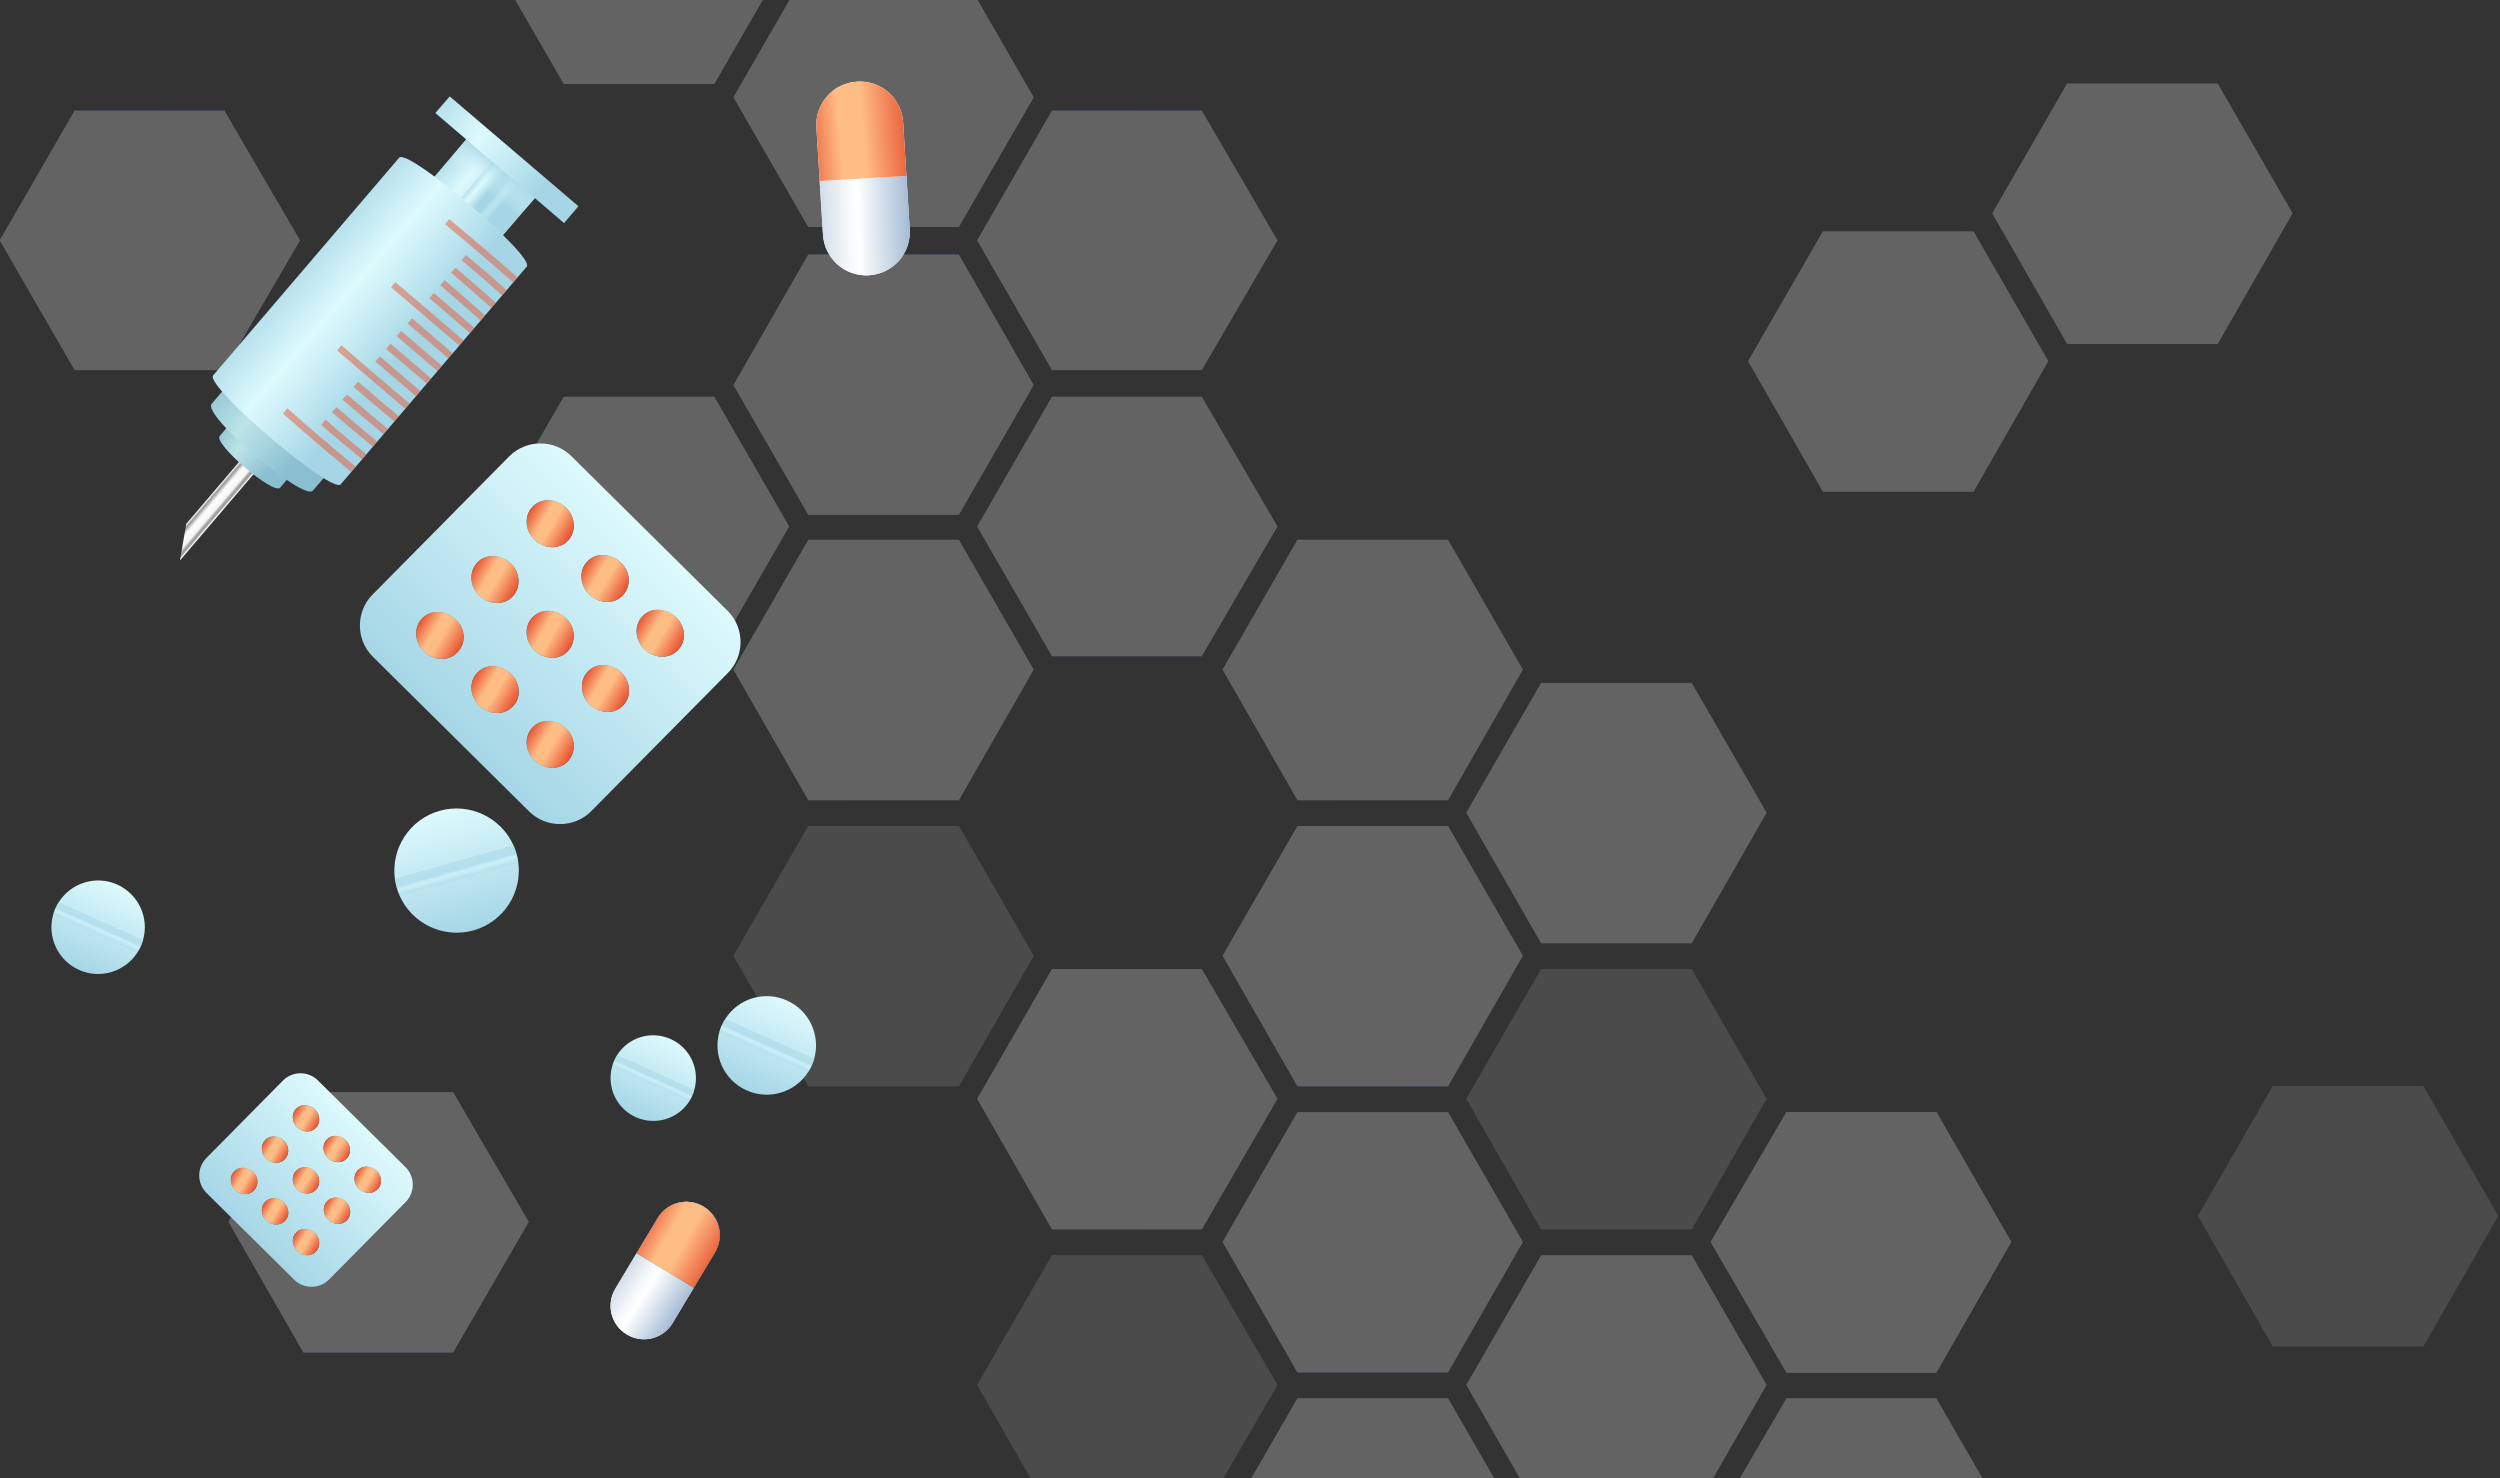 <svg width="389" height="230" viewBox="0 0 389 230" fill="none" xmlns="http://www.w3.org/2000/svg">
<rect x="0" y="0" width="389" height="230" fill="#333333" stroke="none"/>
<g opacity="0.5" clip-path="url(#clip0_5909_60651)">
<g opacity="0.47">
<path d="M111.147 -27.321H87.719L76.07 -7.129L87.719 13.062H111.147L122.796 -7.129L111.147 -27.321Z" fill="url(#paint0_linear_5909_60651)"/>
<path d="M111.147 -27.321H87.719L76.07 -7.129L87.719 13.062H111.147L122.796 -7.129L111.147 -27.321Z" fill="white"/>
<path d="M149.198 39.596H125.77L114.121 59.917L125.77 80.109H149.198L160.847 59.917L149.198 39.596Z" fill="url(#paint1_linear_5909_60651)"/>
<path d="M149.198 39.596H125.77L114.121 59.917L125.77 80.109H149.198L160.847 59.917L149.198 39.596Z" fill="white"/>
<path d="M34.908 17.206H11.61L-0.039 37.398L11.61 57.59H34.908L46.687 37.398L34.908 17.206Z" fill="url(#paint2_linear_5909_60651)"/>
<path d="M34.908 17.206H11.61L-0.039 37.398L11.61 57.59H34.908L46.687 37.398L34.908 17.206Z" fill="white"/>
<path d="M70.502 169.936H47.204L35.555 190.128L47.204 210.449H70.502L82.281 190.128L70.502 169.936Z" fill="url(#paint3_linear_5909_60651)"/>
<path d="M70.502 169.936H47.204L35.555 190.128L47.204 210.449H70.502L82.281 190.128L70.502 169.936Z" fill="white"/>
<path d="M111.147 61.73H87.719L76.07 81.921L87.719 102.113H111.147L122.796 81.921L111.147 61.73Z" fill="url(#paint4_linear_5909_60651)"/>
<path d="M111.147 61.73H87.719L76.07 81.921L87.719 102.113H111.147L122.796 81.921L111.147 61.73Z" fill="white"/>
<path d="M149.198 -5.06H125.77L114.121 15.132L125.77 35.324H149.198L160.847 15.132L149.198 -5.06Z" fill="url(#paint5_linear_5909_60651)"/>
<path d="M149.198 -5.06H125.77L114.121 15.132L125.77 35.324H149.198L160.847 15.132L149.198 -5.06Z" fill="white"/>
<path d="M186.994 61.73H163.696L152.047 81.921L163.696 102.113H186.994L198.773 81.921L186.994 61.73Z" fill="url(#paint6_linear_5909_60651)"/>
<path d="M186.994 61.73H163.696L152.047 81.921L163.696 102.113H186.994L198.773 81.921L186.994 61.73Z" fill="white"/>
<path d="M186.994 17.206H163.696L152.047 37.398L163.696 57.59H186.994L198.773 37.398L186.994 17.206Z" fill="url(#paint7_linear_5909_60651)"/>
<path d="M186.994 17.206H163.696L152.047 37.398L163.696 57.59H186.994L198.773 37.398L186.994 17.206Z" fill="white"/>
<g opacity="0.49">
<path d="M149.198 128.522H125.77L114.121 148.714L125.77 169.035H149.198L160.847 148.714L149.198 128.522Z" fill="url(#paint8_linear_5909_60651)"/>
<path d="M149.198 128.522H125.77L114.121 148.714L125.77 169.035H149.198L160.847 148.714L149.198 128.522Z" fill="white"/>
</g>
<path d="M149.198 83.995H125.77L114.121 104.187L125.77 124.508H149.198L160.847 104.187L149.198 83.995Z" fill="url(#paint9_linear_5909_60651)"/>
<path d="M149.198 83.995H125.77L114.121 104.187L125.77 124.508H149.198L160.847 104.187L149.198 83.995Z" fill="white"/>
<path d="M186.994 150.784H163.696L152.047 170.976L163.696 191.297H186.994L198.773 170.976L186.994 150.784Z" fill="url(#paint10_linear_5909_60651)"/>
<path d="M186.994 150.784H163.696L152.047 170.976L163.696 191.297H186.994L198.773 170.976L186.994 150.784Z" fill="white"/>
<path d="M301.284 173.045H277.986L266.207 193.237L277.986 213.559H301.284L312.933 193.237L301.284 173.045Z" fill="white"/>
<path d="M225.311 128.522H201.884L190.234 148.714L201.884 169.035H225.311L236.96 148.714L225.311 128.522Z" fill="url(#paint11_linear_5909_60651)"/>
<path d="M225.311 128.522H201.884L190.234 148.714L201.884 169.035H225.311L236.96 148.714L225.311 128.522Z" fill="white"/>
<path d="M225.311 83.995H201.884L190.234 104.187L201.884 124.508H225.311L236.96 104.187L225.311 83.995Z" fill="url(#paint12_linear_5909_60651)"/>
<path d="M225.311 83.995H201.884L190.234 104.187L201.884 124.508H225.311L236.96 104.187L225.311 83.995Z" fill="white"/>
<path d="M301.284 173.045H277.986L266.207 193.237L277.986 213.559H301.284L312.933 193.237L301.284 173.045Z" fill="white"/>
<g opacity="0.49">
<path d="M263.233 150.784H239.805L228.156 170.976L239.805 191.297H263.233L274.882 170.976L263.233 150.784Z" fill="url(#paint13_linear_5909_60651)"/>
<path d="M263.233 150.784H239.805L228.156 170.976L239.805 191.297H263.233L274.882 170.976L263.233 150.784Z" fill="white"/>
</g>
<g opacity="0.49">
<path d="M377.077 168.999H353.649L342 189.19L353.649 209.512H377.077L388.726 189.19L377.077 168.999Z" fill="url(#paint14_linear_5909_60651)"/>
<path d="M377.077 168.999H353.649L342 189.19L353.649 209.512H377.077L388.726 189.19L377.077 168.999Z" fill="white"/>
</g>
<path d="M263.233 106.26H239.805L228.156 126.452L239.805 146.773H263.233L274.882 126.452L263.233 106.26Z" fill="url(#paint15_linear_5909_60651)"/>
<path d="M263.233 106.26H239.805L228.156 126.452L239.805 146.773H263.233L274.882 126.452L263.233 106.26Z" fill="white"/>
<path d="M345.077 12.998H321.649L310 33.19L321.649 53.512H345.077L356.726 33.19L345.077 12.998Z" fill="url(#paint16_linear_5909_60651)"/>
<path d="M345.077 12.998H321.649L310 33.19L321.649 53.512H345.077L356.726 33.19L345.077 12.998Z" fill="white"/>
<path d="M307.077 35.998H283.649L272 56.19L283.649 76.512H307.077L318.726 56.19L307.077 35.998Z" fill="url(#paint17_linear_5909_60651)"/>
<path d="M307.077 35.998H283.649L272 56.19L283.649 76.512H307.077L318.726 56.19L307.077 35.998Z" fill="white"/>
<g opacity="0.49">
<path d="M186.994 195.307H163.696L152.047 215.499L163.696 235.82H186.994L198.773 215.499L186.994 195.307Z" fill="url(#paint18_linear_5909_60651)"/>
<path d="M186.994 195.307H163.696L152.047 215.499L163.696 235.82H186.994L198.773 215.499L186.994 195.307Z" fill="white"/>
</g>
<path d="M225.311 217.569H201.884L190.234 237.761L201.884 258.082H225.311L236.96 237.761L225.311 217.569Z" fill="url(#paint19_linear_5909_60651)"/>
<path d="M225.311 217.569H201.884L190.234 237.761L201.884 258.082H225.311L236.96 237.761L225.311 217.569Z" fill="white"/>
<path d="M225.311 173.045H201.884L190.234 193.237L201.884 213.559H225.311L236.96 193.237L225.311 173.045Z" fill="url(#paint20_linear_5909_60651)"/>
<path d="M225.311 173.045H201.884L190.234 193.237L201.884 213.559H225.311L236.96 193.237L225.311 173.045Z" fill="white"/>
<path d="M263.233 195.307H239.805L228.156 215.499L239.805 235.82H263.233L274.882 215.499L263.233 195.307Z" fill="white"/>
<path d="M301.284 217.569H277.986L266.207 237.761L277.986 258.082H301.284L312.933 237.761L301.284 217.569Z" fill="url(#paint21_linear_5909_60651)"/>
<path d="M301.284 217.569H277.986L266.207 237.761L277.986 258.082H301.284L312.933 237.761L301.284 217.569Z" fill="white"/>
<path d="M301.284 173.045H277.986L266.207 193.237L277.986 213.559H301.284L312.933 193.237L301.284 173.045Z" fill="white"/>
</g>
</g>
<path d="M28 87.208L28.979 81.511L38.73 70.082L40.967 72.004L28 87.208Z" fill="url(#paint22_linear_5909_60651)"/>
<path d="M75.492 39.846L64.832 30.724L73.185 20.938L83.88 30.059L75.492 39.846Z" fill="url(#paint23_linear_5909_60651)"/>
<path d="M73.016 37.714L71.164 36.141L79.517 26.32L81.37 27.928L73.016 37.714Z" fill="url(#paint24_linear_5909_60651)"/>
<path d="M71.477 36.425L68.856 34.188L77.244 24.367L79.865 26.604L71.477 36.425Z" fill="url(#paint25_linear_5909_60651)"/>
<path d="M43.587 75.881C42.574 77.069 33.172 69.03 34.186 67.842L48.585 50.996C49.354 50.122 58.756 58.161 57.987 59.035L43.587 75.881Z" fill="url(#paint26_linear_5909_60651)"/>
<path d="M48.691 76.335C47.224 78.048 31.426 64.592 32.929 62.844L54.004 38.169C55.122 36.876 70.885 50.367 69.766 51.66L48.691 76.335Z" fill="url(#paint27_linear_5909_60651)"/>
<path d="M81.96 41.491L53.02 75.358C51.623 76.966 31.806 60.015 33.169 58.407L62.108 24.54C63.471 22.968 83.323 39.919 81.96 41.491Z" fill="url(#paint28_linear_5909_60651)"/>
<path d="M80.355 34.184L69.695 25.062L73.19 20.938L83.885 30.059L80.355 34.184Z" fill="url(#paint29_linear_5909_60651)"/>
<path d="M87.765 34.712L67.739 17.586L69.975 15L90.002 32.091L87.765 34.712Z" fill="url(#paint30_linear_5909_60651)"/>
<g opacity="0.5">
<path d="M80.523 43.169C80.244 43.484 80.104 43.658 79.859 43.973C76.364 40.862 72.834 37.857 69.234 34.886C69.514 34.571 69.654 34.397 69.898 34.082C73.498 37.088 77.028 40.093 80.523 43.169Z" fill="#E75634"/>
<path d="M72.133 52.993C71.853 53.308 71.713 53.483 71.469 53.797C67.939 50.757 64.409 47.716 60.844 44.71C61.123 44.396 61.263 44.221 61.508 43.906C65.073 46.912 68.603 49.953 72.133 52.993Z" fill="#E75634"/>
<path d="M78.841 45.163C78.562 45.477 78.422 45.652 78.142 45.967C75.626 43.73 74.368 42.647 71.816 40.48C72.096 40.165 72.236 39.99 72.515 39.676C75.067 41.808 76.36 42.926 78.841 45.163Z" fill="#E75634"/>
<path d="M77.162 47.116C76.882 47.431 76.743 47.605 76.498 47.92C73.981 45.718 72.723 44.6 70.172 42.433C70.451 42.118 70.591 41.944 70.871 41.629C73.387 43.796 74.645 44.879 77.162 47.116Z" fill="#E75634"/>
<path d="M75.486 49.077C75.207 49.392 75.067 49.566 74.822 49.881C72.306 47.679 71.047 46.561 68.496 44.394C68.776 44.079 68.915 43.904 69.195 43.59C71.712 45.757 72.97 46.875 75.486 49.077Z" fill="#E75634"/>
<path d="M73.814 51.034C73.534 51.349 73.395 51.524 73.115 51.838C70.599 49.636 69.34 48.553 66.789 46.386C67.069 46.071 67.209 45.897 67.488 45.582C70.039 47.749 71.298 48.832 73.814 51.034Z" fill="#E75634"/>
<path d="M63.746 62.814C63.466 63.128 63.327 63.303 63.082 63.617C59.517 60.612 55.987 57.571 52.457 54.53C52.737 54.216 52.876 54.041 53.121 53.727C56.651 56.802 60.181 59.808 63.746 62.814Z" fill="#E75634"/>
<path d="M70.451 54.983C70.171 55.298 70.031 55.473 69.787 55.787C67.235 53.586 65.977 52.502 63.426 50.335C63.705 50.021 63.845 49.846 64.125 49.531C66.641 51.698 67.899 52.782 70.451 54.983Z" fill="#E75634"/>
<path d="M68.775 56.937C68.495 57.251 68.355 57.426 68.076 57.74C65.524 55.574 64.266 54.49 61.715 52.288C61.994 51.974 62.134 51.799 62.414 51.484C64.965 53.651 66.223 54.735 68.775 56.937Z" fill="#E75634"/>
<path d="M67.095 58.894C66.816 59.208 66.676 59.383 66.431 59.698C63.88 57.531 62.622 56.447 60.07 54.28C60.35 53.966 60.49 53.791 60.769 53.477C63.286 55.644 64.544 56.727 67.095 58.894Z" fill="#E75634"/>
<path d="M65.419 60.859C65.14 61.173 65 61.348 64.755 61.663C62.204 59.496 60.911 58.412 58.395 56.245C58.674 55.931 58.814 55.756 59.093 55.441C61.575 57.608 62.868 58.692 65.419 60.859Z" fill="#E75634"/>
<path d="M55.355 72.634C55.076 72.948 54.936 73.123 54.656 73.438C51.056 70.467 47.526 67.461 44.031 64.351C44.311 64.036 44.451 63.861 44.73 63.547C48.225 66.657 51.755 69.663 55.355 72.634Z" fill="#E75634"/>
<path d="M62.068 64.8C61.788 65.115 61.648 65.289 61.404 65.604C58.817 63.472 57.559 62.389 55.008 60.187C55.287 59.872 55.427 59.697 55.707 59.383C58.223 61.55 59.481 62.633 62.068 64.8Z" fill="#E75634"/>
<path d="M60.384 66.761C60.104 67.076 59.965 67.251 59.685 67.565C57.099 65.433 55.84 64.35 53.289 62.183C53.569 61.868 53.709 61.694 53.988 61.379C56.539 63.546 57.798 64.629 60.384 66.761Z" fill="#E75634"/>
<path d="M58.708 68.718C58.429 69.033 58.289 69.208 58.044 69.522C55.458 67.39 54.165 66.307 51.648 64.14C51.928 63.825 52.068 63.651 52.347 63.336C54.829 65.503 56.122 66.586 58.708 68.718Z" fill="#E75634"/>
<path d="M57.029 70.679C56.749 70.994 56.609 71.168 56.365 71.483C53.778 69.351 52.485 68.303 49.969 66.101C50.248 65.786 50.388 65.611 50.668 65.297C53.149 67.499 54.442 68.582 57.029 70.679Z" fill="#E75634"/>
</g>
<path d="M80.365 132.824C80.491 133.265 80.585 133.736 80.648 134.176C81.277 138.86 78.385 143.45 73.669 144.77C68.986 146.09 64.113 143.701 62.195 139.395C62.007 138.986 61.85 138.546 61.724 138.106C61.598 137.666 61.504 137.194 61.441 136.754C60.812 132.07 63.704 127.48 68.42 126.16C73.103 124.84 77.976 127.229 79.894 131.536C80.082 131.944 80.239 132.384 80.365 132.824Z" fill="url(#paint31_linear_5909_60651)"/>
<path opacity="0.5" d="M80.362 132.82L61.752 138.07C61.626 137.63 61.532 137.158 61.469 136.718L79.89 131.531C80.079 131.94 80.236 132.38 80.362 132.82Z" fill="#A6D6E6"/>
<path opacity="0.4" d="M80.364 132.824C80.49 133.264 80.584 133.736 80.647 134.176L62.225 139.363C62.037 138.954 61.88 138.514 61.754 138.074L80.364 132.824Z" fill="url(#paint32_linear_5909_60651)"/>
<path d="M21.903 147.265C21.746 147.579 21.588 147.894 21.4 148.177C19.482 151.194 15.616 152.42 12.283 150.912C8.951 149.403 7.285 145.693 8.291 142.267C8.385 141.952 8.511 141.607 8.637 141.292C8.794 140.978 8.951 140.664 9.14 140.381C11.057 137.363 14.924 136.137 18.256 137.646C21.588 139.155 23.255 142.864 22.248 146.291C22.154 146.605 22.029 146.951 21.903 147.265Z" fill="url(#paint33_linear_5909_60651)"/>
<path opacity="0.5" d="M21.907 147.271L8.641 141.298C8.798 140.984 8.955 140.67 9.144 140.387L22.284 146.297C22.158 146.611 22.032 146.957 21.907 147.271Z" fill="#A6D6E6"/>
<path opacity="0.4" d="M21.905 147.27C21.748 147.584 21.59 147.898 21.402 148.181L8.262 142.271C8.356 141.957 8.482 141.611 8.607 141.297L21.905 147.27Z" fill="url(#paint34_linear_5909_60651)"/>
<path d="M82.389 126.315L57.995 102.17C55.349 99.523 55.349 95.224 57.912 92.577L79.247 70.995C81.893 68.349 86.193 68.349 88.839 70.912L113.233 95.058C115.879 97.704 115.879 102.004 113.315 104.65L91.981 126.233C89.335 128.879 85.035 128.879 82.389 126.315Z" fill="url(#paint35_linear_5909_60651)"/>
<path d="M88.342 84.136C87.019 85.542 84.704 85.459 83.133 83.971C81.644 82.482 81.562 80.167 82.885 78.844C84.208 77.438 86.523 77.521 88.094 79.009C89.583 80.498 89.665 82.813 88.342 84.136Z" fill="url(#paint36_linear_5909_60651)"/>
<path d="M88.342 84.136C87.019 85.542 84.704 85.459 83.133 83.971C81.644 82.482 81.562 80.167 82.885 78.844C84.208 77.438 86.523 77.521 88.094 79.009C89.583 80.498 89.665 82.813 88.342 84.136Z" fill="url(#paint37_linear_5909_60651)"/>
<path d="M88.342 84.136C87.019 85.542 84.704 85.459 83.133 83.971C81.644 82.482 81.562 80.167 82.885 78.844C84.208 77.438 86.523 77.521 88.094 79.009C89.583 80.498 89.665 82.813 88.342 84.136Z" fill="url(#paint38_linear_5909_60651)"/>
<path d="M96.862 92.656C95.539 94.062 93.224 93.979 91.653 92.491C90.164 91.002 90.082 88.687 91.405 87.364C92.728 85.958 95.043 86.041 96.614 87.529C98.103 88.935 98.268 91.25 96.862 92.656Z" fill="url(#paint39_linear_5909_60651)"/>
<path d="M96.862 92.656C95.539 94.062 93.224 93.979 91.653 92.491C90.164 91.002 90.082 88.687 91.405 87.364C92.728 85.958 95.043 86.041 96.614 87.529C98.103 88.935 98.268 91.25 96.862 92.656Z" fill="url(#paint40_linear_5909_60651)"/>
<path d="M96.862 92.656C95.539 94.062 93.224 93.979 91.653 92.491C90.164 91.002 90.082 88.687 91.405 87.364C92.728 85.958 95.043 86.041 96.614 87.529C98.103 88.935 98.268 91.25 96.862 92.656Z" fill="url(#paint41_linear_5909_60651)"/>
<path d="M105.45 101.176C104.127 102.582 101.811 102.499 100.24 101.011C98.752 99.522 98.669 97.207 99.992 95.884C101.315 94.478 103.63 94.561 105.202 96.049C106.69 97.455 106.855 99.77 105.45 101.176Z" fill="url(#paint42_linear_5909_60651)"/>
<path d="M105.45 101.176C104.127 102.582 101.811 102.499 100.24 101.011C98.752 99.522 98.669 97.207 99.992 95.884C101.315 94.478 103.63 94.561 105.202 96.049C106.69 97.455 106.855 99.77 105.45 101.176Z" fill="url(#paint43_linear_5909_60651)"/>
<path d="M105.45 101.176C104.127 102.582 101.811 102.499 100.24 101.011C98.752 99.522 98.669 97.207 99.992 95.884C101.315 94.478 103.63 94.561 105.202 96.049C106.69 97.455 106.855 99.77 105.45 101.176Z" fill="url(#paint44_linear_5909_60651)"/>
<path d="M79.746 92.823C78.423 94.228 76.108 94.145 74.537 92.657C73.048 91.169 72.966 88.853 74.289 87.53C75.612 86.124 77.927 86.207 79.498 87.696C80.987 89.101 81.069 91.417 79.746 92.823Z" fill="url(#paint45_linear_5909_60651)"/>
<path d="M79.746 92.823C78.423 94.228 76.108 94.145 74.537 92.657C73.048 91.169 72.966 88.853 74.289 87.53C75.612 86.124 77.927 86.207 79.498 87.696C80.987 89.101 81.069 91.417 79.746 92.823Z" fill="url(#paint46_linear_5909_60651)"/>
<path d="M79.746 92.823C78.423 94.228 76.108 94.145 74.537 92.657C73.048 91.169 72.966 88.853 74.289 87.53C75.612 86.124 77.927 86.207 79.498 87.696C80.987 89.101 81.069 91.417 79.746 92.823Z" fill="url(#paint47_linear_5909_60651)"/>
<path d="M88.334 101.342C87.011 102.748 84.695 102.665 83.124 101.177C81.636 99.688 81.553 97.373 82.876 96.05C84.199 94.644 86.514 94.727 88.086 96.215C89.574 97.621 89.657 99.936 88.334 101.342Z" fill="url(#paint48_linear_5909_60651)"/>
<path d="M88.334 101.342C87.011 102.748 84.695 102.665 83.124 101.177C81.636 99.688 81.553 97.373 82.876 96.05C84.199 94.644 86.514 94.727 88.086 96.215C89.574 97.621 89.657 99.936 88.334 101.342Z" fill="url(#paint49_linear_5909_60651)"/>
<path d="M88.334 101.342C87.011 102.748 84.695 102.665 83.124 101.177C81.636 99.688 81.553 97.373 82.876 96.05C84.199 94.644 86.514 94.727 88.086 96.215C89.574 97.621 89.657 99.936 88.334 101.342Z" fill="url(#paint50_linear_5909_60651)"/>
<path d="M96.943 109.776C95.62 111.182 93.305 111.099 91.734 109.611C90.245 108.123 90.163 105.807 91.486 104.484C92.809 103.078 95.124 103.161 96.695 104.649C98.184 106.138 98.266 108.453 96.943 109.776Z" fill="url(#paint51_linear_5909_60651)"/>
<path d="M96.943 109.776C95.62 111.182 93.305 111.099 91.734 109.611C90.245 108.123 90.163 105.807 91.486 104.484C92.809 103.078 95.124 103.161 96.695 104.649C98.184 106.138 98.266 108.453 96.943 109.776Z" fill="url(#paint52_linear_5909_60651)"/>
<path d="M96.943 109.776C95.62 111.182 93.305 111.099 91.734 109.611C90.245 108.123 90.163 105.807 91.486 104.484C92.809 103.078 95.124 103.161 96.695 104.649C98.184 106.138 98.266 108.453 96.943 109.776Z" fill="url(#paint53_linear_5909_60651)"/>
<path d="M71.145 101.518C69.822 102.924 67.507 102.841 65.936 101.352C64.448 99.864 64.365 97.549 65.688 96.226C67.011 94.82 69.326 94.903 70.897 96.391C72.469 97.797 72.551 100.112 71.145 101.518Z" fill="url(#paint54_linear_5909_60651)"/>
<path d="M71.145 101.518C69.822 102.924 67.507 102.841 65.936 101.352C64.448 99.864 64.365 97.549 65.688 96.226C67.011 94.82 69.326 94.903 70.897 96.391C72.469 97.797 72.551 100.112 71.145 101.518Z" fill="url(#paint55_linear_5909_60651)"/>
<path d="M71.145 101.518C69.822 102.924 67.507 102.841 65.936 101.352C64.448 99.864 64.365 97.549 65.688 96.226C67.011 94.82 69.326 94.903 70.897 96.391C72.469 97.797 72.551 100.112 71.145 101.518Z" fill="url(#paint56_linear_5909_60651)"/>
<path d="M79.746 109.947C78.423 111.353 76.108 111.271 74.537 109.782C73.048 108.294 72.966 105.978 74.289 104.655C75.612 103.25 77.927 103.332 79.498 104.821C80.987 106.309 81.152 108.624 79.746 109.947Z" fill="url(#paint57_linear_5909_60651)"/>
<path d="M79.746 109.947C78.423 111.353 76.108 111.271 74.537 109.782C73.048 108.294 72.966 105.978 74.289 104.655C75.612 103.25 77.927 103.332 79.498 104.821C80.987 106.309 81.152 108.624 79.746 109.947Z" fill="url(#paint58_linear_5909_60651)"/>
<path d="M79.746 109.947C78.423 111.353 76.108 111.271 74.537 109.782C73.048 108.294 72.966 105.978 74.289 104.655C75.612 103.25 77.927 103.332 79.498 104.821C80.987 106.309 81.152 108.624 79.746 109.947Z" fill="url(#paint59_linear_5909_60651)"/>
<path d="M88.342 118.472C87.019 119.877 84.704 119.795 83.133 118.306C81.644 116.818 81.562 114.502 82.885 113.179C84.208 111.774 86.523 111.856 88.094 113.345C89.583 114.751 89.665 117.066 88.342 118.472Z" fill="url(#paint60_linear_5909_60651)"/>
<path d="M88.342 118.472C87.019 119.877 84.704 119.795 83.133 118.306C81.644 116.818 81.562 114.502 82.885 113.179C84.208 111.774 86.523 111.856 88.094 113.345C89.583 114.751 89.665 117.066 88.342 118.472Z" fill="url(#paint61_linear_5909_60651)"/>
<path d="M88.342 118.472C87.019 119.877 84.704 119.795 83.133 118.306C81.644 116.818 81.562 114.502 82.885 113.179C84.208 111.774 86.523 111.856 88.094 113.345C89.583 114.751 89.665 117.066 88.342 118.472Z" fill="url(#paint62_linear_5909_60651)"/>
<path d="M45.805 199.155L32.119 185.609C30.635 184.124 30.635 181.712 32.073 180.227L44.042 168.119C45.526 166.635 47.939 166.635 49.423 168.073L63.108 181.619C64.593 183.104 64.593 185.516 63.155 187L51.186 199.108C49.702 200.593 47.289 200.593 45.805 199.155Z" fill="url(#paint63_linear_5909_60651)"/>
<path d="M49.144 175.492C48.402 176.28 47.103 176.234 46.222 175.399C45.387 174.564 45.34 173.265 46.083 172.523C46.825 171.734 48.124 171.78 49.005 172.615C49.84 173.45 49.887 174.749 49.144 175.492Z" fill="url(#paint64_linear_5909_60651)"/>
<path d="M49.144 175.492C48.402 176.28 47.103 176.234 46.222 175.399C45.387 174.564 45.34 173.265 46.083 172.523C46.825 171.734 48.124 171.78 49.005 172.615C49.84 173.45 49.887 174.749 49.144 175.492Z" fill="url(#paint65_linear_5909_60651)"/>
<path d="M49.144 175.492C48.402 176.28 47.103 176.234 46.222 175.399C45.387 174.564 45.34 173.265 46.083 172.523C46.825 171.734 48.124 171.78 49.005 172.615C49.84 173.45 49.887 174.749 49.144 175.492Z" fill="url(#paint66_linear_5909_60651)"/>
<path d="M53.924 180.271C53.181 181.06 51.882 181.014 51.001 180.179C50.166 179.344 50.12 178.045 50.862 177.302C51.604 176.514 52.903 176.56 53.785 177.395C54.62 178.184 54.712 179.483 53.924 180.271Z" fill="url(#paint67_linear_5909_60651)"/>
<path d="M53.924 180.271C53.181 181.06 51.882 181.014 51.001 180.179C50.166 179.344 50.12 178.045 50.862 177.302C51.604 176.514 52.903 176.56 53.785 177.395C54.62 178.184 54.712 179.483 53.924 180.271Z" fill="url(#paint68_linear_5909_60651)"/>
<path d="M53.924 180.271C53.181 181.06 51.882 181.014 51.001 180.179C50.166 179.344 50.12 178.045 50.862 177.302C51.604 176.514 52.903 176.56 53.785 177.395C54.62 178.184 54.712 179.483 53.924 180.271Z" fill="url(#paint69_linear_5909_60651)"/>
<path d="M58.742 185.051C57.999 185.84 56.701 185.793 55.819 184.958C54.984 184.123 54.938 182.824 55.68 182.082C56.422 181.294 57.721 181.34 58.603 182.175C59.438 182.964 59.53 184.263 58.742 185.051Z" fill="url(#paint70_linear_5909_60651)"/>
<path d="M58.742 185.051C57.999 185.84 56.701 185.793 55.819 184.958C54.984 184.123 54.938 182.824 55.68 182.082C56.422 181.294 57.721 181.34 58.603 182.175C59.438 182.964 59.53 184.263 58.742 185.051Z" fill="url(#paint71_linear_5909_60651)"/>
<path d="M58.742 185.051C57.999 185.84 56.701 185.793 55.819 184.958C54.984 184.123 54.938 182.824 55.68 182.082C56.422 181.294 57.721 181.34 58.603 182.175C59.438 182.964 59.53 184.263 58.742 185.051Z" fill="url(#paint72_linear_5909_60651)"/>
<path d="M44.322 180.365C43.58 181.154 42.281 181.107 41.4 180.272C40.564 179.437 40.518 178.138 41.26 177.396C42.002 176.607 43.301 176.654 44.183 177.489C45.018 178.277 45.064 179.576 44.322 180.365Z" fill="url(#paint73_linear_5909_60651)"/>
<path d="M44.322 180.365C43.58 181.154 42.281 181.107 41.4 180.272C40.564 179.437 40.518 178.138 41.26 177.396C42.002 176.607 43.301 176.654 44.183 177.489C45.018 178.277 45.064 179.576 44.322 180.365Z" fill="url(#paint74_linear_5909_60651)"/>
<path d="M44.322 180.365C43.58 181.154 42.281 181.107 41.4 180.272C40.564 179.437 40.518 178.138 41.26 177.396C42.002 176.607 43.301 176.654 44.183 177.489C45.018 178.277 45.064 179.576 44.322 180.365Z" fill="url(#paint75_linear_5909_60651)"/>
<path d="M49.14 185.144C48.397 185.933 47.099 185.887 46.217 185.052C45.382 184.217 45.336 182.918 46.078 182.175C46.82 181.387 48.119 181.433 49.001 182.268C49.836 183.057 49.882 184.356 49.14 185.144Z" fill="url(#paint76_linear_5909_60651)"/>
<path d="M49.14 185.144C48.397 185.933 47.099 185.887 46.217 185.052C45.382 184.217 45.336 182.918 46.078 182.175C46.82 181.387 48.119 181.433 49.001 182.268C49.836 183.057 49.882 184.356 49.14 185.144Z" fill="url(#paint77_linear_5909_60651)"/>
<path d="M49.14 185.144C48.397 185.933 47.099 185.887 46.217 185.052C45.382 184.217 45.336 182.918 46.078 182.175C46.82 181.387 48.119 181.433 49.001 182.268C49.836 183.057 49.882 184.356 49.14 185.144Z" fill="url(#paint78_linear_5909_60651)"/>
<path d="M53.969 189.876C53.227 190.665 51.928 190.618 51.047 189.783C50.212 188.948 50.166 187.649 50.908 186.907C51.65 186.118 52.949 186.165 53.83 187C54.665 187.835 54.712 189.134 53.969 189.876Z" fill="url(#paint79_linear_5909_60651)"/>
<path d="M53.969 189.876C53.227 190.665 51.928 190.618 51.047 189.783C50.212 188.948 50.166 187.649 50.908 186.907C51.65 186.118 52.949 186.165 53.83 187C54.665 187.835 54.712 189.134 53.969 189.876Z" fill="url(#paint80_linear_5909_60651)"/>
<path d="M53.969 189.876C53.227 190.665 51.928 190.618 51.047 189.783C50.212 188.948 50.166 187.649 50.908 186.907C51.65 186.118 52.949 186.165 53.83 187C54.665 187.835 54.712 189.134 53.969 189.876Z" fill="url(#paint81_linear_5909_60651)"/>
<path d="M39.497 185.243C38.755 186.032 37.456 185.985 36.574 185.15C35.739 184.315 35.693 183.016 36.435 182.274C37.177 181.485 38.476 181.532 39.358 182.367C40.239 183.155 40.285 184.454 39.497 185.243Z" fill="url(#paint82_linear_5909_60651)"/>
<path d="M39.497 185.243C38.755 186.032 37.456 185.985 36.574 185.15C35.739 184.315 35.693 183.016 36.435 182.274C37.177 181.485 38.476 181.532 39.358 182.367C40.239 183.155 40.285 184.454 39.497 185.243Z" fill="url(#paint83_linear_5909_60651)"/>
<path d="M39.497 185.243C38.755 186.032 37.456 185.985 36.574 185.15C35.739 184.315 35.693 183.016 36.435 182.274C37.177 181.485 38.476 181.532 39.358 182.367C40.239 183.155 40.285 184.454 39.497 185.243Z" fill="url(#paint84_linear_5909_60651)"/>
<path d="M44.322 189.972C43.58 190.761 42.281 190.715 41.4 189.88C40.564 189.045 40.518 187.746 41.26 187.003C42.002 186.215 43.301 186.261 44.183 187.096C45.018 187.931 45.111 189.23 44.322 189.972Z" fill="url(#paint85_linear_5909_60651)"/>
<path d="M44.322 189.972C43.58 190.761 42.281 190.715 41.4 189.88C40.564 189.045 40.518 187.746 41.26 187.003C42.002 186.215 43.301 186.261 44.183 187.096C45.018 187.931 45.111 189.23 44.322 189.972Z" fill="url(#paint86_linear_5909_60651)"/>
<path d="M44.322 189.972C43.58 190.761 42.281 190.715 41.4 189.88C40.564 189.045 40.518 187.746 41.26 187.003C42.002 186.215 43.301 186.261 44.183 187.096C45.018 187.931 45.111 189.23 44.322 189.972Z" fill="url(#paint87_linear_5909_60651)"/>
<path d="M49.144 194.754C48.402 195.543 47.103 195.497 46.222 194.662C45.387 193.826 45.34 192.528 46.083 191.785C46.825 190.997 48.124 191.043 49.005 191.878C49.84 192.667 49.887 193.966 49.144 194.754Z" fill="url(#paint88_linear_5909_60651)"/>
<path d="M49.144 194.754C48.402 195.543 47.103 195.497 46.222 194.662C45.387 193.826 45.34 192.528 46.083 191.785C46.825 190.997 48.124 191.043 49.005 191.878C49.84 192.667 49.887 193.966 49.144 194.754Z" fill="url(#paint89_linear_5909_60651)"/>
<path d="M49.144 194.754C48.402 195.543 47.103 195.497 46.222 194.662C45.387 193.826 45.34 192.528 46.083 191.785C46.825 190.997 48.124 191.043 49.005 191.878C49.84 192.667 49.887 193.966 49.144 194.754Z" fill="url(#paint90_linear_5909_60651)"/>
<path d="M97.519 207.636C95.049 206.146 94.264 202.97 95.754 200.499L99.048 195.009L102.342 189.519C103.833 187.048 107.009 186.264 109.479 187.754C111.95 189.245 112.734 192.421 111.244 194.891L107.95 200.381L104.656 205.871C103.166 208.342 99.99 209.126 97.519 207.636Z" fill="white"/>
<path d="M104.656 205.874C103.166 208.345 99.99 209.129 97.519 207.639C95.049 206.149 94.264 202.972 95.754 200.502L99.048 195.012L107.95 200.384L104.656 205.874Z" fill="url(#paint91_linear_5909_60651)"/>
<path d="M99.051 195.009L102.345 189.519C103.835 187.048 107.011 186.264 109.482 187.754C111.952 189.245 112.737 192.421 111.247 194.891L107.953 200.381L99.051 195.009Z" fill="url(#paint92_linear_5909_60651)"/>
<path d="M99.051 195.009L102.345 189.519C103.835 187.048 107.011 186.264 109.482 187.754C111.952 189.245 112.737 192.421 111.247 194.891L107.953 200.381L99.051 195.009Z" fill="url(#paint93_linear_5909_60651)"/>
<path d="M135.201 42.835C131.454 43.057 128.273 40.228 128.051 36.481L127.539 28.166L127.027 19.851C126.806 16.104 129.635 12.922 133.382 12.701C137.13 12.479 140.311 15.308 140.533 19.055L141.044 27.37L141.556 35.685C141.778 39.432 138.949 42.614 135.201 42.835Z" fill="white"/>
<path d="M141.554 35.685C141.776 39.433 138.947 42.614 135.199 42.836C131.452 43.057 128.271 40.229 128.049 36.481L127.537 28.166L141.042 27.37L141.554 35.685Z" fill="url(#paint94_linear_5909_60651)"/>
<path d="M127.537 28.168L127.025 19.853C126.804 16.106 129.632 12.925 133.38 12.703C137.127 12.481 140.309 15.31 140.53 19.057L141.042 27.372L127.537 28.168Z" fill="url(#paint95_linear_5909_60651)"/>
<path d="M126.301 165.812C126.144 166.158 125.987 166.472 125.767 166.786C123.755 169.961 119.668 171.25 116.148 169.647C112.627 168.075 110.898 164.146 111.935 160.562C112.03 160.216 112.155 159.871 112.312 159.525C112.47 159.179 112.627 158.865 112.847 158.55C114.859 155.375 118.945 154.086 122.466 155.69C125.987 157.261 127.716 161.191 126.679 164.775C126.584 165.152 126.458 165.466 126.301 165.812Z" fill="url(#paint96_linear_5909_60651)"/>
<path opacity="0.5" d="M126.297 165.809L112.34 159.521C112.497 159.176 112.654 158.861 112.874 158.547L126.706 164.771C126.58 165.148 126.454 165.463 126.297 165.809Z" fill="#A6D6E6"/>
<path opacity="0.4" d="M126.296 165.811C126.139 166.156 125.981 166.471 125.761 166.785L111.93 160.561C112.024 160.215 112.15 159.869 112.307 159.523L126.296 165.811Z" fill="url(#paint97_linear_5909_60651)"/>
<path d="M107.712 170.489C107.586 170.771 107.429 171.054 107.272 171.337C105.512 174.104 101.991 175.204 98.91 173.821C95.861 172.438 94.352 169.043 95.264 165.899C95.358 165.585 95.452 165.302 95.578 165.019C95.704 164.736 95.861 164.453 96.018 164.17C97.778 161.404 101.299 160.303 104.38 161.687C107.429 163.07 108.938 166.465 108.027 169.608C107.964 169.891 107.838 170.206 107.712 170.489Z" fill="url(#paint98_linear_5909_60651)"/>
<path opacity="0.5" d="M107.716 170.487L95.582 165.017C95.708 164.734 95.865 164.451 96.022 164.168L108.031 169.575C107.968 169.889 107.842 170.204 107.716 170.487Z" fill="#A6D6E6"/>
<path opacity="0.4" d="M107.71 170.489C107.584 170.772 107.427 171.055 107.27 171.338L95.262 165.931C95.356 165.617 95.45 165.334 95.576 165.051L107.71 170.489Z" fill="url(#paint99_linear_5909_60651)"/>
<defs>
<linearGradient id="paint0_linear_5909_60651" x1="76.039" y1="-7.132" x2="122.767" y2="-7.132" gradientUnits="userSpaceOnUse">
<stop offset="0.373" stop-color="#2185FF"/>
<stop offset="0.699" stop-color="#1278FF"/>
<stop offset="1" stop-color="#0068FF"/>
</linearGradient>
<linearGradient id="paint1_linear_5909_60651" x1="114.11" y1="59.884" x2="160.838" y2="59.884" gradientUnits="userSpaceOnUse">
<stop offset="0.373" stop-color="#2185FF"/>
<stop offset="0.699" stop-color="#1278FF"/>
<stop offset="1" stop-color="#0068FF"/>
</linearGradient>
<linearGradient id="paint2_linear_5909_60651" x1="-0.088" y1="37.406" x2="46.64" y2="37.406" gradientUnits="userSpaceOnUse">
<stop offset="0.373" stop-color="#2185FF"/>
<stop offset="0.699" stop-color="#1278FF"/>
<stop offset="1" stop-color="#0068FF"/>
</linearGradient>
<linearGradient id="paint3_linear_5909_60651" x1="35.491" y1="190.174" x2="82.219" y2="190.174" gradientUnits="userSpaceOnUse">
<stop offset="0.373" stop-color="#2185FF"/>
<stop offset="0.699" stop-color="#1278FF"/>
<stop offset="1" stop-color="#0068FF"/>
</linearGradient>
<linearGradient id="paint4_linear_5909_60651" x1="76.039" y1="81.94" x2="122.767" y2="81.94" gradientUnits="userSpaceOnUse">
<stop offset="0.373" stop-color="#2185FF"/>
<stop offset="0.699" stop-color="#1278FF"/>
<stop offset="1" stop-color="#0068FF"/>
</linearGradient>
<linearGradient id="paint5_linear_5909_60651" x1="114.11" y1="15.135" x2="160.838" y2="15.135" gradientUnits="userSpaceOnUse">
<stop offset="0.373" stop-color="#2185FF"/>
<stop offset="0.699" stop-color="#1278FF"/>
<stop offset="1" stop-color="#0068FF"/>
</linearGradient>
<linearGradient id="paint6_linear_5909_60651" x1="152.004" y1="81.94" x2="198.732" y2="81.94" gradientUnits="userSpaceOnUse">
<stop offset="0.373" stop-color="#2185FF"/>
<stop offset="0.699" stop-color="#1278FF"/>
<stop offset="1" stop-color="#0068FF"/>
</linearGradient>
<linearGradient id="paint7_linear_5909_60651" x1="152.004" y1="37.406" x2="198.732" y2="37.406" gradientUnits="userSpaceOnUse">
<stop offset="0.373" stop-color="#2185FF"/>
<stop offset="0.699" stop-color="#1278FF"/>
<stop offset="1" stop-color="#0068FF"/>
</linearGradient>
<linearGradient id="paint8_linear_5909_60651" x1="114.11" y1="148.748" x2="160.838" y2="148.748" gradientUnits="userSpaceOnUse">
<stop offset="0.373" stop-color="#2185FF"/>
<stop offset="0.699" stop-color="#1278FF"/>
<stop offset="1" stop-color="#0068FF"/>
</linearGradient>
<linearGradient id="paint9_linear_5909_60651" x1="114.11" y1="104.21" x2="160.838" y2="104.21" gradientUnits="userSpaceOnUse">
<stop offset="0.373" stop-color="#2185FF"/>
<stop offset="0.699" stop-color="#1278FF"/>
<stop offset="1" stop-color="#0068FF"/>
</linearGradient>
<linearGradient id="paint10_linear_5909_60651" x1="152.004" y1="171.015" x2="198.732" y2="171.015" gradientUnits="userSpaceOnUse">
<stop offset="0.373" stop-color="#2185FF"/>
<stop offset="0.699" stop-color="#1278FF"/>
<stop offset="1" stop-color="#0068FF"/>
</linearGradient>
<linearGradient id="paint11_linear_5909_60651" x1="190.241" y1="148.748" x2="236.969" y2="148.748" gradientUnits="userSpaceOnUse">
<stop offset="0.373" stop-color="#2185FF"/>
<stop offset="0.699" stop-color="#1278FF"/>
<stop offset="1" stop-color="#0068FF"/>
</linearGradient>
<linearGradient id="paint12_linear_5909_60651" x1="190.241" y1="104.21" x2="236.969" y2="104.21" gradientUnits="userSpaceOnUse">
<stop offset="0.373" stop-color="#2185FF"/>
<stop offset="0.699" stop-color="#1278FF"/>
<stop offset="1" stop-color="#0068FF"/>
</linearGradient>
<linearGradient id="paint13_linear_5909_60651" x1="228.131" y1="171.015" x2="274.859" y2="171.015" gradientUnits="userSpaceOnUse">
<stop offset="0.373" stop-color="#2185FF"/>
<stop offset="0.699" stop-color="#1278FF"/>
<stop offset="1" stop-color="#0068FF"/>
</linearGradient>
<linearGradient id="paint14_linear_5909_60651" x1="341.975" y1="189.23" x2="388.703" y2="189.23" gradientUnits="userSpaceOnUse">
<stop offset="0.373" stop-color="#2185FF"/>
<stop offset="0.699" stop-color="#1278FF"/>
<stop offset="1" stop-color="#0068FF"/>
</linearGradient>
<linearGradient id="paint15_linear_5909_60651" x1="228.131" y1="126.481" x2="274.859" y2="126.481" gradientUnits="userSpaceOnUse">
<stop offset="0.373" stop-color="#2185FF"/>
<stop offset="0.699" stop-color="#1278FF"/>
<stop offset="1" stop-color="#0068FF"/>
</linearGradient>
<linearGradient id="paint16_linear_5909_60651" x1="309.975" y1="33.219" x2="356.703" y2="33.219" gradientUnits="userSpaceOnUse">
<stop offset="0.373" stop-color="#2185FF"/>
<stop offset="0.699" stop-color="#1278FF"/>
<stop offset="1" stop-color="#0068FF"/>
</linearGradient>
<linearGradient id="paint17_linear_5909_60651" x1="271.975" y1="56.219" x2="318.703" y2="56.219" gradientUnits="userSpaceOnUse">
<stop offset="0.373" stop-color="#2185FF"/>
<stop offset="0.699" stop-color="#1278FF"/>
<stop offset="1" stop-color="#0068FF"/>
</linearGradient>
<linearGradient id="paint18_linear_5909_60651" x1="152.004" y1="215.549" x2="198.732" y2="215.549" gradientUnits="userSpaceOnUse">
<stop offset="0.373" stop-color="#2185FF"/>
<stop offset="0.699" stop-color="#1278FF"/>
<stop offset="1" stop-color="#0068FF"/>
</linearGradient>
<linearGradient id="paint19_linear_5909_60651" x1="190.241" y1="237.816" x2="236.969" y2="237.816" gradientUnits="userSpaceOnUse">
<stop offset="0.373" stop-color="#2185FF"/>
<stop offset="0.699" stop-color="#1278FF"/>
<stop offset="1" stop-color="#0068FF"/>
</linearGradient>
<linearGradient id="paint20_linear_5909_60651" x1="190.241" y1="193.282" x2="236.969" y2="193.282" gradientUnits="userSpaceOnUse">
<stop offset="0.373" stop-color="#2185FF"/>
<stop offset="0.699" stop-color="#1278FF"/>
<stop offset="1" stop-color="#0068FF"/>
</linearGradient>
<linearGradient id="paint21_linear_5909_60651" x1="266.259" y1="237.816" x2="312.987" y2="237.816" gradientUnits="userSpaceOnUse">
<stop offset="0.373" stop-color="#2185FF"/>
<stop offset="0.699" stop-color="#1278FF"/>
<stop offset="1" stop-color="#0068FF"/>
</linearGradient>
<linearGradient id="paint22_linear_5909_60651" x1="32.229" y1="77.678" x2="34.48" y2="79.601" gradientUnits="userSpaceOnUse">
<stop stop-color="#FCFCFC"/>
<stop offset="0.032" stop-color="#F5F5F5"/>
<stop offset="0.07" stop-color="#CACACA"/>
<stop offset="0.107" stop-color="#A7A7A7"/>
<stop offset="0.127" stop-color="#9A9A9A"/>
<stop offset="0.173" stop-color="#AAAAAA"/>
<stop offset="0.262" stop-color="#D4D4D4"/>
<stop offset="0.324" stop-color="#F5F5F5"/>
<stop offset="0.44" stop-color="#FCFCFC"/>
<stop offset="0.688" stop-color="#F5F5F5"/>
<stop offset="0.724" stop-color="#D9D9D9"/>
<stop offset="0.776" stop-color="#B7B7B7"/>
<stop offset="0.819" stop-color="#A2A2A2"/>
<stop offset="0.847" stop-color="#9A9A9A"/>
<stop offset="0.872" stop-color="#9E9E9E"/>
<stop offset="0.895" stop-color="#A9A9A9"/>
<stop offset="0.918" stop-color="#BCBCBC"/>
<stop offset="0.94" stop-color="#D6D6D6"/>
<stop offset="0.959" stop-color="#F5F5F5"/>
<stop offset="1" stop-color="#FCFCFC"/>
</linearGradient>
<linearGradient id="paint23_linear_5909_60651" x1="69.014" y1="25.833" x2="79.692" y2="34.955" gradientUnits="userSpaceOnUse">
<stop stop-color="#B7E1ED"/>
<stop offset="0.289" stop-color="#DDFAFD"/>
<stop offset="0.543" stop-color="#C1E8F1"/>
<stop offset="0.761" stop-color="#A6D6E6"/>
</linearGradient>
<linearGradient id="paint24_linear_5909_60651" x1="75.335" y1="31.229" x2="77.188" y2="32.811" gradientUnits="userSpaceOnUse">
<stop offset="0.299" stop-color="#A6D6E6"/>
<stop offset="0.623" stop-color="#C1E8F1" stop-opacity="0.538"/>
<stop offset="1" stop-color="#DDFAFD" stop-opacity="0"/>
</linearGradient>
<linearGradient id="paint25_linear_5909_60651" x1="73.042" y1="29.276" x2="75.672" y2="31.522" gradientUnits="userSpaceOnUse">
<stop stop-color="#B7E1ED"/>
<stop offset="0.289" stop-color="#DDFAFD"/>
<stop offset="0.543" stop-color="#C1E8F1"/>
<stop offset="0.761" stop-color="#A6D6E6"/>
</linearGradient>
<linearGradient id="paint26_linear_5909_60651" x1="41.274" y1="59.523" x2="50.677" y2="67.555" gradientUnits="userSpaceOnUse">
<stop stop-color="#99CAD8"/>
<stop offset="0.289" stop-color="#BCE4E8"/>
<stop offset="0.566" stop-color="#A0CFDB"/>
<stop offset="0.761" stop-color="#8ABFD1"/>
</linearGradient>
<linearGradient id="paint27_linear_5909_60651" x1="43.311" y1="50.686" x2="59.089" y2="64.164" gradientUnits="userSpaceOnUse">
<stop stop-color="#99CAD8"/>
<stop offset="0.289" stop-color="#BCE4E8"/>
<stop offset="0.566" stop-color="#A0CFDB"/>
<stop offset="0.761" stop-color="#8ABFD1"/>
</linearGradient>
<linearGradient id="paint28_linear_5909_60651" x1="47.645" y1="41.494" x2="67.488" y2="58.445" gradientUnits="userSpaceOnUse">
<stop stop-color="#B7E1ED"/>
<stop offset="0.289" stop-color="#DDFAFD"/>
<stop offset="0.543" stop-color="#C1E8F1"/>
<stop offset="0.761" stop-color="#A6D6E6"/>
</linearGradient>
<linearGradient id="paint29_linear_5909_60651" x1="78.299" y1="25.714" x2="75.301" y2="29.356" gradientUnits="userSpaceOnUse">
<stop stop-color="#A6D6E6"/>
<stop offset="0.462" stop-color="#C1E8F1" stop-opacity="0.538"/>
<stop offset="1" stop-color="#DDFAFD" stop-opacity="0"/>
</linearGradient>
<linearGradient id="paint30_linear_5909_60651" x1="68.86" y1="16.302" x2="88.881" y2="33.406" gradientUnits="userSpaceOnUse">
<stop stop-color="#B7E1ED"/>
<stop offset="0.289" stop-color="#DDFAFD"/>
<stop offset="0.543" stop-color="#C1E8F1"/>
<stop offset="0.761" stop-color="#A6D6E6"/>
</linearGradient>
<linearGradient id="paint31_linear_5909_60651" x1="73.675" y1="144.764" x2="68.425" y2="126.139" gradientUnits="userSpaceOnUse">
<stop stop-color="#A6D6E6"/>
<stop offset="1" stop-color="#DDFAFD"/>
</linearGradient>
<linearGradient id="paint32_linear_5909_60651" x1="71.42" y1="136.786" x2="71.046" y2="135.459" gradientUnits="userSpaceOnUse">
<stop stop-color="#A6D6E6"/>
<stop offset="0.328" stop-color="#C1E8F1"/>
<stop offset="0.711" stop-color="#DDFAFD"/>
<stop offset="1" stop-color="#B7E1ED"/>
</linearGradient>
<linearGradient id="paint33_linear_5909_60651" x1="12.276" y1="150.912" x2="18.254" y2="137.65" gradientUnits="userSpaceOnUse">
<stop stop-color="#A6D6E6"/>
<stop offset="1" stop-color="#DDFAFD"/>
</linearGradient>
<linearGradient id="paint34_linear_5909_60651" x1="14.838" y1="145.227" x2="15.264" y2="144.282" gradientUnits="userSpaceOnUse">
<stop stop-color="#A6D6E6"/>
<stop offset="0.328" stop-color="#C1E8F1"/>
<stop offset="0.711" stop-color="#DDFAFD"/>
<stop offset="1" stop-color="#B7E1ED"/>
</linearGradient>
<linearGradient id="paint35_linear_5909_60651" x1="70.186" y1="114.223" x2="101.039" y2="83.042" gradientUnits="userSpaceOnUse">
<stop stop-color="#A6D6E6"/>
<stop offset="1" stop-color="#DDFAFD"/>
</linearGradient>
<linearGradient id="paint36_linear_5909_60651" x1="83.132" y1="83.969" x2="88.051" y2="78.998" gradientUnits="userSpaceOnUse">
<stop stop-color="#A6D6E6"/>
<stop offset="1" stop-color="#DDFAFD"/>
</linearGradient>
<linearGradient id="paint37_linear_5909_60651" x1="82.681" y1="79.082" x2="89.547" y2="83.171" gradientUnits="userSpaceOnUse">
<stop stop-color="#206F77"/>
<stop offset="0.322" stop-color="#52ACB3"/>
<stop offset="0.515" stop-color="#3E949B"/>
<stop offset="0.923" stop-color="#0A555D"/>
<stop offset="1" stop-color="#004951"/>
</linearGradient>
<linearGradient id="paint38_linear_5909_60651" x1="82.681" y1="79.082" x2="89.547" y2="83.171" gradientUnits="userSpaceOnUse">
<stop stop-color="#E75634"/>
<stop offset="0.322" stop-color="#FFBD86"/>
<stop offset="0.515" stop-color="#FFBD86"/>
<stop offset="0.923" stop-color="#E75634"/>
<stop offset="1" stop-color="#E75634"/>
</linearGradient>
<linearGradient id="paint39_linear_5909_60651" x1="91.716" y1="92.465" x2="96.635" y2="87.493" gradientUnits="userSpaceOnUse">
<stop stop-color="#A6D6E6"/>
<stop offset="1" stop-color="#DDFAFD"/>
</linearGradient>
<linearGradient id="paint40_linear_5909_60651" x1="91.205" y1="87.602" x2="98.085" y2="91.718" gradientUnits="userSpaceOnUse">
<stop stop-color="#206F77"/>
<stop offset="0.322" stop-color="#52ACB3"/>
<stop offset="0.515" stop-color="#3E949B"/>
<stop offset="0.923" stop-color="#0A555D"/>
<stop offset="1" stop-color="#004951"/>
</linearGradient>
<linearGradient id="paint41_linear_5909_60651" x1="91.205" y1="87.602" x2="98.085" y2="91.718" gradientUnits="userSpaceOnUse">
<stop stop-color="#E75634"/>
<stop offset="0.322" stop-color="#FFBD86"/>
<stop offset="0.515" stop-color="#FFBD86"/>
<stop offset="0.923" stop-color="#E75634"/>
<stop offset="1" stop-color="#E75634"/>
</linearGradient>
<linearGradient id="paint42_linear_5909_60651" x1="100.286" y1="100.96" x2="105.205" y2="95.989" gradientUnits="userSpaceOnUse">
<stop stop-color="#A6D6E6"/>
<stop offset="1" stop-color="#DDFAFD"/>
</linearGradient>
<linearGradient id="paint43_linear_5909_60651" x1="99.792" y1="96.122" x2="106.672" y2="100.238" gradientUnits="userSpaceOnUse">
<stop stop-color="#206F77"/>
<stop offset="0.322" stop-color="#52ACB3"/>
<stop offset="0.515" stop-color="#3E949B"/>
<stop offset="0.923" stop-color="#0A555D"/>
<stop offset="1" stop-color="#004951"/>
</linearGradient>
<linearGradient id="paint44_linear_5909_60651" x1="99.792" y1="96.122" x2="106.672" y2="100.238" gradientUnits="userSpaceOnUse">
<stop stop-color="#E75634"/>
<stop offset="0.322" stop-color="#FFBD86"/>
<stop offset="0.515" stop-color="#FFBD86"/>
<stop offset="0.923" stop-color="#E75634"/>
<stop offset="1" stop-color="#E75634"/>
</linearGradient>
<linearGradient id="paint45_linear_5909_60651" x1="74.575" y1="92.623" x2="79.495" y2="87.651" gradientUnits="userSpaceOnUse">
<stop stop-color="#A6D6E6"/>
<stop offset="1" stop-color="#DDFAFD"/>
</linearGradient>
<linearGradient id="paint46_linear_5909_60651" x1="74.085" y1="87.768" x2="80.951" y2="91.857" gradientUnits="userSpaceOnUse">
<stop stop-color="#206F77"/>
<stop offset="0.322" stop-color="#52ACB3"/>
<stop offset="0.515" stop-color="#3E949B"/>
<stop offset="0.923" stop-color="#0A555D"/>
<stop offset="1" stop-color="#004951"/>
</linearGradient>
<linearGradient id="paint47_linear_5909_60651" x1="74.085" y1="87.768" x2="80.951" y2="91.857" gradientUnits="userSpaceOnUse">
<stop stop-color="#E75634"/>
<stop offset="0.322" stop-color="#FFBD86"/>
<stop offset="0.515" stop-color="#FFBD86"/>
<stop offset="0.923" stop-color="#E75634"/>
<stop offset="1" stop-color="#E75634"/>
</linearGradient>
<linearGradient id="paint48_linear_5909_60651" x1="83.145" y1="101.118" x2="88.064" y2="96.147" gradientUnits="userSpaceOnUse">
<stop stop-color="#A6D6E6"/>
<stop offset="1" stop-color="#DDFAFD"/>
</linearGradient>
<linearGradient id="paint49_linear_5909_60651" x1="82.673" y1="96.288" x2="89.538" y2="100.377" gradientUnits="userSpaceOnUse">
<stop stop-color="#206F77"/>
<stop offset="0.322" stop-color="#52ACB3"/>
<stop offset="0.515" stop-color="#3E949B"/>
<stop offset="0.923" stop-color="#0A555D"/>
<stop offset="1" stop-color="#004951"/>
</linearGradient>
<linearGradient id="paint50_linear_5909_60651" x1="82.673" y1="96.288" x2="89.538" y2="100.377" gradientUnits="userSpaceOnUse">
<stop stop-color="#E75634"/>
<stop offset="0.322" stop-color="#FFBD86"/>
<stop offset="0.515" stop-color="#FFBD86"/>
<stop offset="0.923" stop-color="#E75634"/>
<stop offset="1" stop-color="#E75634"/>
</linearGradient>
<linearGradient id="paint51_linear_5909_60651" x1="91.737" y1="109.611" x2="96.656" y2="104.639" gradientUnits="userSpaceOnUse">
<stop stop-color="#A6D6E6"/>
<stop offset="1" stop-color="#DDFAFD"/>
</linearGradient>
<linearGradient id="paint52_linear_5909_60651" x1="91.282" y1="104.722" x2="98.148" y2="108.811" gradientUnits="userSpaceOnUse">
<stop stop-color="#206F77"/>
<stop offset="0.322" stop-color="#52ACB3"/>
<stop offset="0.515" stop-color="#3E949B"/>
<stop offset="0.923" stop-color="#0A555D"/>
<stop offset="1" stop-color="#004951"/>
</linearGradient>
<linearGradient id="paint53_linear_5909_60651" x1="91.282" y1="104.722" x2="98.148" y2="108.811" gradientUnits="userSpaceOnUse">
<stop stop-color="#E75634"/>
<stop offset="0.322" stop-color="#FFBD86"/>
<stop offset="0.515" stop-color="#FFBD86"/>
<stop offset="0.923" stop-color="#E75634"/>
<stop offset="1" stop-color="#E75634"/>
</linearGradient>
<linearGradient id="paint54_linear_5909_60651" x1="66.015" y1="101.285" x2="70.934" y2="96.314" gradientUnits="userSpaceOnUse">
<stop stop-color="#A6D6E6"/>
<stop offset="1" stop-color="#DDFAFD"/>
</linearGradient>
<linearGradient id="paint55_linear_5909_60651" x1="65.491" y1="96.463" x2="72.384" y2="100.603" gradientUnits="userSpaceOnUse">
<stop stop-color="#206F77"/>
<stop offset="0.322" stop-color="#52ACB3"/>
<stop offset="0.515" stop-color="#3E949B"/>
<stop offset="0.923" stop-color="#0A555D"/>
<stop offset="1" stop-color="#004951"/>
</linearGradient>
<linearGradient id="paint56_linear_5909_60651" x1="65.491" y1="96.463" x2="72.384" y2="100.603" gradientUnits="userSpaceOnUse">
<stop stop-color="#E75634"/>
<stop offset="0.322" stop-color="#FFBD86"/>
<stop offset="0.515" stop-color="#FFBD86"/>
<stop offset="0.923" stop-color="#E75634"/>
<stop offset="1" stop-color="#E75634"/>
</linearGradient>
<linearGradient id="paint57_linear_5909_60651" x1="74.598" y1="109.774" x2="79.517" y2="104.802" gradientUnits="userSpaceOnUse">
<stop stop-color="#A6D6E6"/>
<stop offset="1" stop-color="#DDFAFD"/>
</linearGradient>
<linearGradient id="paint58_linear_5909_60651" x1="74.089" y1="104.893" x2="80.969" y2="109.009" gradientUnits="userSpaceOnUse">
<stop stop-color="#206F77"/>
<stop offset="0.322" stop-color="#52ACB3"/>
<stop offset="0.515" stop-color="#3E949B"/>
<stop offset="0.923" stop-color="#0A555D"/>
<stop offset="1" stop-color="#004951"/>
</linearGradient>
<linearGradient id="paint59_linear_5909_60651" x1="74.089" y1="104.893" x2="80.969" y2="109.009" gradientUnits="userSpaceOnUse">
<stop stop-color="#E75634"/>
<stop offset="0.322" stop-color="#FFBD86"/>
<stop offset="0.515" stop-color="#FFBD86"/>
<stop offset="0.923" stop-color="#E75634"/>
<stop offset="1" stop-color="#E75634"/>
</linearGradient>
<linearGradient id="paint60_linear_5909_60651" x1="83.176" y1="118.273" x2="88.095" y2="113.302" gradientUnits="userSpaceOnUse">
<stop stop-color="#A6D6E6"/>
<stop offset="1" stop-color="#DDFAFD"/>
</linearGradient>
<linearGradient id="paint61_linear_5909_60651" x1="82.681" y1="113.417" x2="89.547" y2="117.506" gradientUnits="userSpaceOnUse">
<stop stop-color="#206F77"/>
<stop offset="0.322" stop-color="#52ACB3"/>
<stop offset="0.515" stop-color="#3E949B"/>
<stop offset="0.923" stop-color="#0A555D"/>
<stop offset="1" stop-color="#004951"/>
</linearGradient>
<linearGradient id="paint62_linear_5909_60651" x1="82.681" y1="113.417" x2="89.547" y2="117.506" gradientUnits="userSpaceOnUse">
<stop stop-color="#E75634"/>
<stop offset="0.322" stop-color="#FFBD86"/>
<stop offset="0.515" stop-color="#FFBD86"/>
<stop offset="0.923" stop-color="#E75634"/>
<stop offset="1" stop-color="#E75634"/>
</linearGradient>
<linearGradient id="paint63_linear_5909_60651" x1="38.959" y1="192.371" x2="56.268" y2="174.878" gradientUnits="userSpaceOnUse">
<stop stop-color="#A6D6E6"/>
<stop offset="1" stop-color="#DDFAFD"/>
</linearGradient>
<linearGradient id="paint64_linear_5909_60651" x1="46.221" y1="175.398" x2="48.981" y2="172.609" gradientUnits="userSpaceOnUse">
<stop stop-color="#A6D6E6"/>
<stop offset="1" stop-color="#DDFAFD"/>
</linearGradient>
<linearGradient id="paint65_linear_5909_60651" x1="45.968" y1="172.656" x2="49.82" y2="174.95" gradientUnits="userSpaceOnUse">
<stop stop-color="#206F77"/>
<stop offset="0.322" stop-color="#52ACB3"/>
<stop offset="0.515" stop-color="#3E949B"/>
<stop offset="0.923" stop-color="#0A555D"/>
<stop offset="1" stop-color="#004951"/>
</linearGradient>
<linearGradient id="paint66_linear_5909_60651" x1="45.968" y1="172.656" x2="49.82" y2="174.95" gradientUnits="userSpaceOnUse">
<stop stop-color="#E75634"/>
<stop offset="0.322" stop-color="#FFBD86"/>
<stop offset="0.515" stop-color="#FFBD86"/>
<stop offset="0.923" stop-color="#E75634"/>
<stop offset="1" stop-color="#E75634"/>
</linearGradient>
<linearGradient id="paint67_linear_5909_60651" x1="51.037" y1="180.164" x2="53.796" y2="177.375" gradientUnits="userSpaceOnUse">
<stop stop-color="#A6D6E6"/>
<stop offset="1" stop-color="#DDFAFD"/>
</linearGradient>
<linearGradient id="paint68_linear_5909_60651" x1="50.75" y1="177.436" x2="54.609" y2="179.745" gradientUnits="userSpaceOnUse">
<stop stop-color="#206F77"/>
<stop offset="0.322" stop-color="#52ACB3"/>
<stop offset="0.515" stop-color="#3E949B"/>
<stop offset="0.923" stop-color="#0A555D"/>
<stop offset="1" stop-color="#004951"/>
</linearGradient>
<linearGradient id="paint69_linear_5909_60651" x1="50.75" y1="177.436" x2="54.609" y2="179.745" gradientUnits="userSpaceOnUse">
<stop stop-color="#E75634"/>
<stop offset="0.322" stop-color="#FFBD86"/>
<stop offset="0.515" stop-color="#FFBD86"/>
<stop offset="0.923" stop-color="#E75634"/>
<stop offset="1" stop-color="#E75634"/>
</linearGradient>
<linearGradient id="paint70_linear_5909_60651" x1="55.845" y1="184.93" x2="58.605" y2="182.141" gradientUnits="userSpaceOnUse">
<stop stop-color="#A6D6E6"/>
<stop offset="1" stop-color="#DDFAFD"/>
</linearGradient>
<linearGradient id="paint71_linear_5909_60651" x1="55.568" y1="182.216" x2="59.428" y2="184.525" gradientUnits="userSpaceOnUse">
<stop stop-color="#206F77"/>
<stop offset="0.322" stop-color="#52ACB3"/>
<stop offset="0.515" stop-color="#3E949B"/>
<stop offset="0.923" stop-color="#0A555D"/>
<stop offset="1" stop-color="#004951"/>
</linearGradient>
<linearGradient id="paint72_linear_5909_60651" x1="55.568" y1="182.216" x2="59.428" y2="184.525" gradientUnits="userSpaceOnUse">
<stop stop-color="#E75634"/>
<stop offset="0.322" stop-color="#FFBD86"/>
<stop offset="0.515" stop-color="#FFBD86"/>
<stop offset="0.923" stop-color="#E75634"/>
<stop offset="1" stop-color="#E75634"/>
</linearGradient>
<linearGradient id="paint73_linear_5909_60651" x1="41.421" y1="180.253" x2="44.181" y2="177.464" gradientUnits="userSpaceOnUse">
<stop stop-color="#A6D6E6"/>
<stop offset="1" stop-color="#DDFAFD"/>
</linearGradient>
<linearGradient id="paint74_linear_5909_60651" x1="41.146" y1="177.529" x2="44.998" y2="179.823" gradientUnits="userSpaceOnUse">
<stop stop-color="#206F77"/>
<stop offset="0.322" stop-color="#52ACB3"/>
<stop offset="0.515" stop-color="#3E949B"/>
<stop offset="0.923" stop-color="#0A555D"/>
<stop offset="1" stop-color="#004951"/>
</linearGradient>
<linearGradient id="paint75_linear_5909_60651" x1="41.146" y1="177.529" x2="44.998" y2="179.823" gradientUnits="userSpaceOnUse">
<stop stop-color="#E75634"/>
<stop offset="0.322" stop-color="#FFBD86"/>
<stop offset="0.515" stop-color="#FFBD86"/>
<stop offset="0.923" stop-color="#E75634"/>
<stop offset="1" stop-color="#E75634"/>
</linearGradient>
<linearGradient id="paint76_linear_5909_60651" x1="46.229" y1="185.019" x2="48.989" y2="182.23" gradientUnits="userSpaceOnUse">
<stop stop-color="#A6D6E6"/>
<stop offset="1" stop-color="#DDFAFD"/>
</linearGradient>
<linearGradient id="paint77_linear_5909_60651" x1="45.964" y1="182.309" x2="49.816" y2="184.603" gradientUnits="userSpaceOnUse">
<stop stop-color="#206F77"/>
<stop offset="0.322" stop-color="#52ACB3"/>
<stop offset="0.515" stop-color="#3E949B"/>
<stop offset="0.923" stop-color="#0A555D"/>
<stop offset="1" stop-color="#004951"/>
</linearGradient>
<linearGradient id="paint78_linear_5909_60651" x1="45.964" y1="182.309" x2="49.816" y2="184.603" gradientUnits="userSpaceOnUse">
<stop stop-color="#E75634"/>
<stop offset="0.322" stop-color="#FFBD86"/>
<stop offset="0.515" stop-color="#FFBD86"/>
<stop offset="0.923" stop-color="#E75634"/>
<stop offset="1" stop-color="#E75634"/>
</linearGradient>
<linearGradient id="paint79_linear_5909_60651" x1="51.049" y1="189.783" x2="53.808" y2="186.994" gradientUnits="userSpaceOnUse">
<stop stop-color="#A6D6E6"/>
<stop offset="1" stop-color="#DDFAFD"/>
</linearGradient>
<linearGradient id="paint80_linear_5909_60651" x1="50.794" y1="187.041" x2="54.645" y2="189.334" gradientUnits="userSpaceOnUse">
<stop stop-color="#206F77"/>
<stop offset="0.322" stop-color="#52ACB3"/>
<stop offset="0.515" stop-color="#3E949B"/>
<stop offset="0.923" stop-color="#0A555D"/>
<stop offset="1" stop-color="#004951"/>
</linearGradient>
<linearGradient id="paint81_linear_5909_60651" x1="50.794" y1="187.041" x2="54.645" y2="189.334" gradientUnits="userSpaceOnUse">
<stop stop-color="#E75634"/>
<stop offset="0.322" stop-color="#FFBD86"/>
<stop offset="0.515" stop-color="#FFBD86"/>
<stop offset="0.923" stop-color="#E75634"/>
<stop offset="1" stop-color="#E75634"/>
</linearGradient>
<linearGradient id="paint82_linear_5909_60651" x1="36.618" y1="185.113" x2="39.378" y2="182.324" gradientUnits="userSpaceOnUse">
<stop stop-color="#A6D6E6"/>
<stop offset="1" stop-color="#DDFAFD"/>
</linearGradient>
<linearGradient id="paint83_linear_5909_60651" x1="36.325" y1="182.408" x2="40.191" y2="184.73" gradientUnits="userSpaceOnUse">
<stop stop-color="#206F77"/>
<stop offset="0.322" stop-color="#52ACB3"/>
<stop offset="0.515" stop-color="#3E949B"/>
<stop offset="0.923" stop-color="#0A555D"/>
<stop offset="1" stop-color="#004951"/>
</linearGradient>
<linearGradient id="paint84_linear_5909_60651" x1="36.325" y1="182.408" x2="40.191" y2="184.73" gradientUnits="userSpaceOnUse">
<stop stop-color="#E75634"/>
<stop offset="0.322" stop-color="#FFBD86"/>
<stop offset="0.515" stop-color="#FFBD86"/>
<stop offset="0.923" stop-color="#E75634"/>
<stop offset="1" stop-color="#E75634"/>
</linearGradient>
<linearGradient id="paint85_linear_5909_60651" x1="41.434" y1="189.875" x2="44.193" y2="187.086" gradientUnits="userSpaceOnUse">
<stop stop-color="#A6D6E6"/>
<stop offset="1" stop-color="#DDFAFD"/>
</linearGradient>
<linearGradient id="paint86_linear_5909_60651" x1="41.148" y1="187.137" x2="45.008" y2="189.446" gradientUnits="userSpaceOnUse">
<stop stop-color="#206F77"/>
<stop offset="0.322" stop-color="#52ACB3"/>
<stop offset="0.515" stop-color="#3E949B"/>
<stop offset="0.923" stop-color="#0A555D"/>
<stop offset="1" stop-color="#004951"/>
</linearGradient>
<linearGradient id="paint87_linear_5909_60651" x1="41.148" y1="187.137" x2="45.008" y2="189.446" gradientUnits="userSpaceOnUse">
<stop stop-color="#E75634"/>
<stop offset="0.322" stop-color="#FFBD86"/>
<stop offset="0.515" stop-color="#FFBD86"/>
<stop offset="0.923" stop-color="#E75634"/>
<stop offset="1" stop-color="#E75634"/>
</linearGradient>
<linearGradient id="paint88_linear_5909_60651" x1="46.246" y1="194.643" x2="49.006" y2="191.854" gradientUnits="userSpaceOnUse">
<stop stop-color="#A6D6E6"/>
<stop offset="1" stop-color="#DDFAFD"/>
</linearGradient>
<linearGradient id="paint89_linear_5909_60651" x1="45.968" y1="191.919" x2="49.82" y2="194.213" gradientUnits="userSpaceOnUse">
<stop stop-color="#206F77"/>
<stop offset="0.322" stop-color="#52ACB3"/>
<stop offset="0.515" stop-color="#3E949B"/>
<stop offset="0.923" stop-color="#0A555D"/>
<stop offset="1" stop-color="#004951"/>
</linearGradient>
<linearGradient id="paint90_linear_5909_60651" x1="45.968" y1="191.919" x2="49.82" y2="194.213" gradientUnits="userSpaceOnUse">
<stop stop-color="#E75634"/>
<stop offset="0.322" stop-color="#FFBD86"/>
<stop offset="0.515" stop-color="#FFBD86"/>
<stop offset="0.923" stop-color="#E75634"/>
<stop offset="1" stop-color="#E75634"/>
</linearGradient>
<linearGradient id="paint91_linear_5909_60651" x1="95.305" y1="199.233" x2="105.195" y2="205.607" gradientUnits="userSpaceOnUse">
<stop stop-color="#C5D3E3"/>
<stop offset="0.117" stop-color="#D8E1EC"/>
<stop offset="0.33" stop-color="#F4F7FA"/>
<stop offset="0.452" stop-color="white"/>
<stop offset="0.851" stop-color="#BBCCDF"/>
<stop offset="1" stop-color="#A1B8D2"/>
</linearGradient>
<linearGradient id="paint92_linear_5909_60651" x1="100.342" y1="189.277" x2="112.705" y2="196.379" gradientUnits="userSpaceOnUse">
<stop stop-color="#206F77"/>
<stop offset="0.322" stop-color="#52ACB3"/>
<stop offset="0.515" stop-color="#3E949B"/>
<stop offset="0.923" stop-color="#0A555D"/>
<stop offset="1" stop-color="#004951"/>
</linearGradient>
<linearGradient id="paint93_linear_5909_60651" x1="100.342" y1="189.277" x2="112.705" y2="196.379" gradientUnits="userSpaceOnUse">
<stop stop-color="#E75634"/>
<stop offset="0.322" stop-color="#FFBD86"/>
<stop offset="0.515" stop-color="#FFBD86"/>
<stop offset="0.923" stop-color="#E75634"/>
<stop offset="1" stop-color="#E75634"/>
</linearGradient>
<linearGradient id="paint94_linear_5909_60651" x1="126.633" y1="35.451" x2="141.935" y2="35.001" gradientUnits="userSpaceOnUse">
<stop stop-color="#C5D3E3"/>
<stop offset="0.117" stop-color="#D8E1EC"/>
<stop offset="0.33" stop-color="#F4F7FA"/>
<stop offset="0.452" stop-color="white"/>
<stop offset="0.851" stop-color="#BBCCDF"/>
<stop offset="1" stop-color="#A1B8D2"/>
</linearGradient>
<linearGradient id="paint95_linear_5909_60651" x1="124.699" y1="21.069" x2="143.19" y2="19.578" gradientUnits="userSpaceOnUse">
<stop stop-color="#E75634"/>
<stop offset="0.322" stop-color="#FFBD86"/>
<stop offset="0.515" stop-color="#FFBD86"/>
<stop offset="0.923" stop-color="#E75634"/>
<stop offset="1" stop-color="#E75634"/>
</linearGradient>
<linearGradient id="paint96_linear_5909_60651" x1="116.179" y1="169.655" x2="122.47" y2="155.695" gradientUnits="userSpaceOnUse">
<stop stop-color="#A6D6E6"/>
<stop offset="1" stop-color="#DDFAFD"/>
</linearGradient>
<linearGradient id="paint97_linear_5909_60651" x1="118.865" y1="163.665" x2="119.313" y2="162.67" gradientUnits="userSpaceOnUse">
<stop stop-color="#A6D6E6"/>
<stop offset="0.328" stop-color="#C1E8F1"/>
<stop offset="0.711" stop-color="#DDFAFD"/>
<stop offset="1" stop-color="#B7E1ED"/>
</linearGradient>
<linearGradient id="paint98_linear_5909_60651" x1="98.92" y1="173.831" x2="104.391" y2="161.692" gradientUnits="userSpaceOnUse">
<stop stop-color="#A6D6E6"/>
<stop offset="1" stop-color="#DDFAFD"/>
</linearGradient>
<linearGradient id="paint99_linear_5909_60651" x1="101.258" y1="168.623" x2="101.648" y2="167.758" gradientUnits="userSpaceOnUse">
<stop stop-color="#A6D6E6"/>
<stop offset="0.328" stop-color="#C1E8F1"/>
<stop offset="0.711" stop-color="#DDFAFD"/>
<stop offset="1" stop-color="#B7E1ED"/>
</linearGradient>
<clipPath id="clip0_5909_60651">
<rect width="389" height="230" fill="white" transform="matrix(1 0 0 -1 0 230)"/>
</clipPath>
</defs>
</svg>
